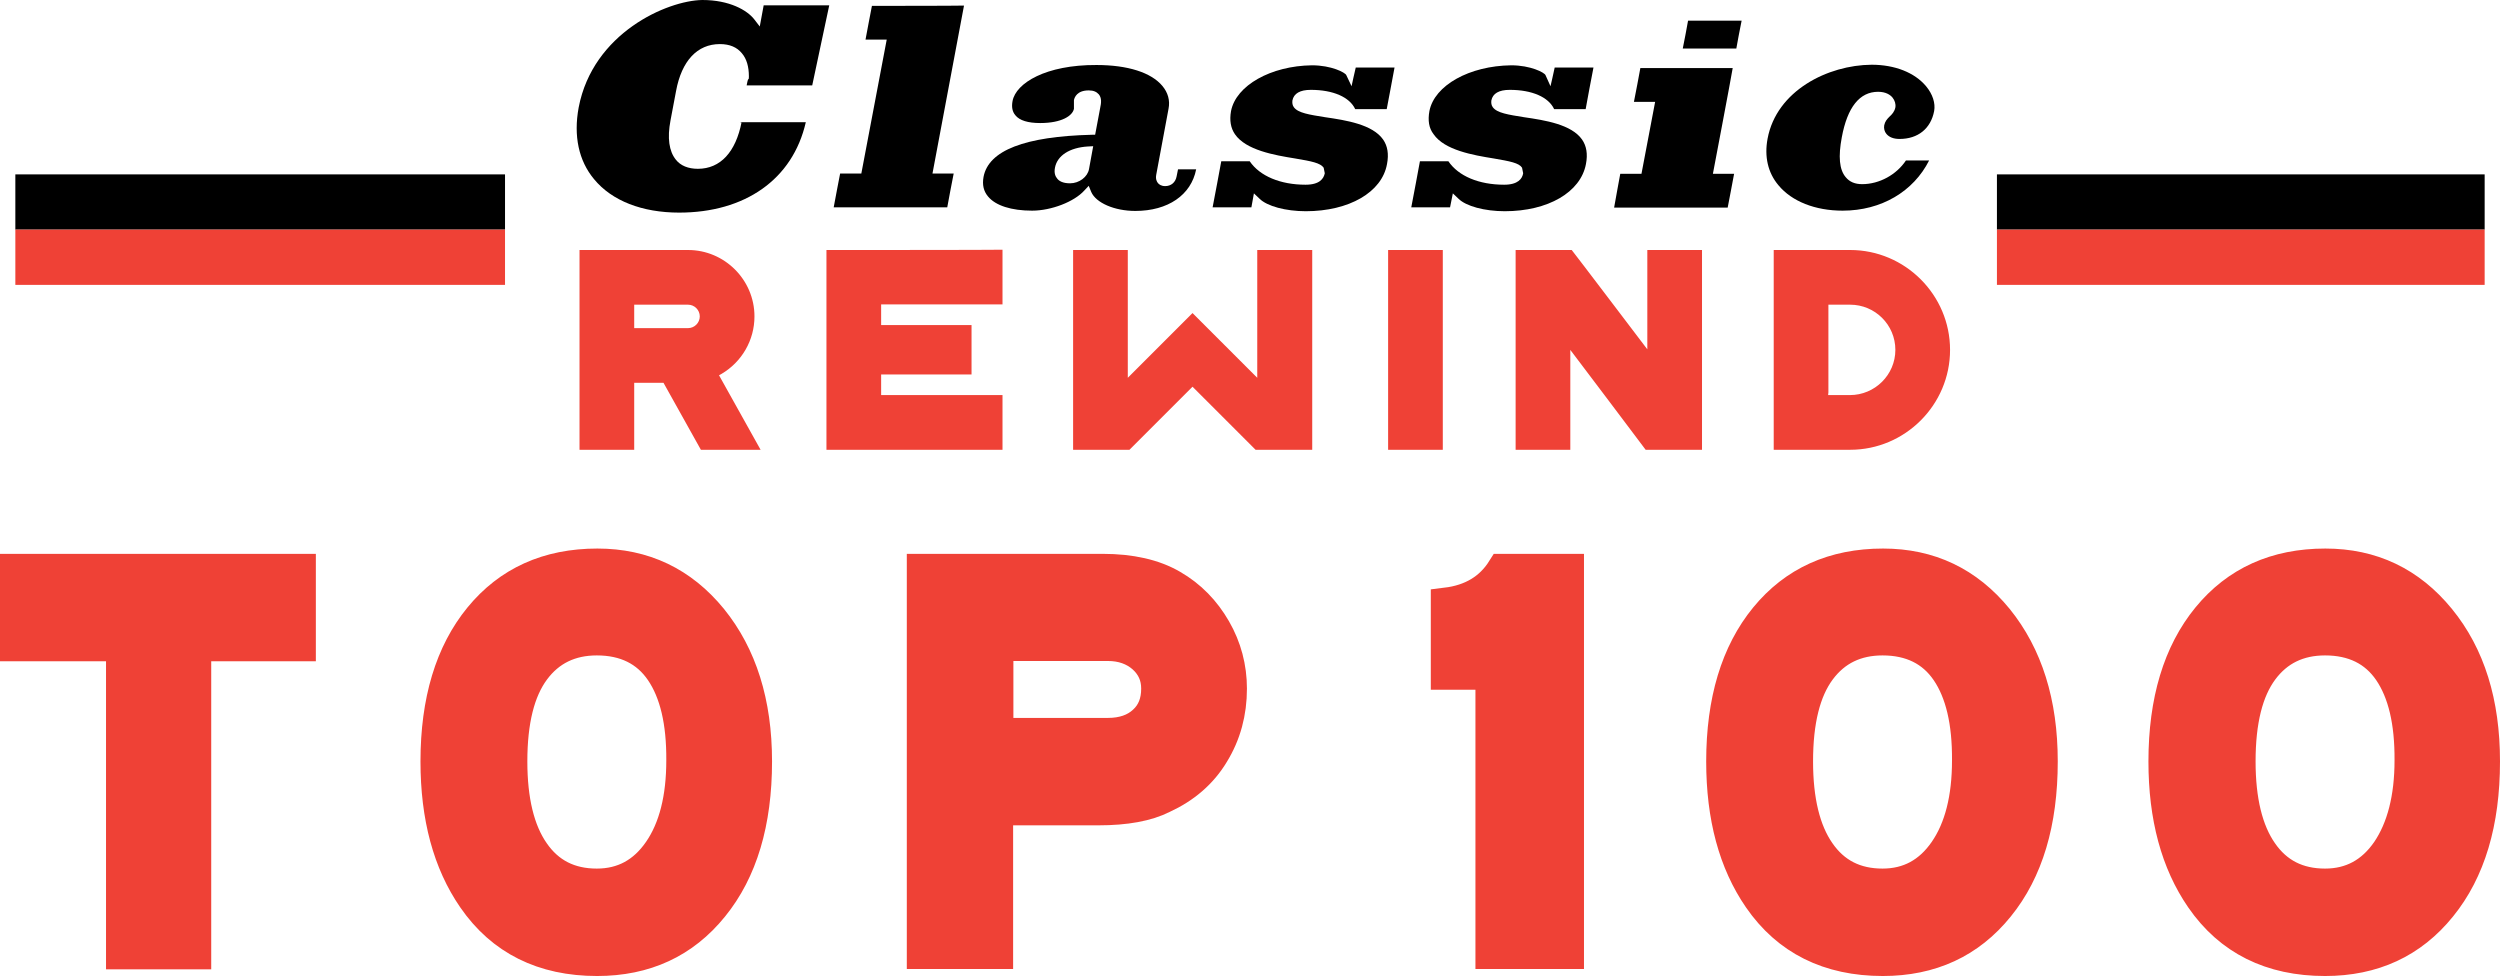 <?xml version="1.0" encoding="utf-8"?>
<!-- Generator: Adobe Illustrator 22.1.0, SVG Export Plug-In . SVG Version: 6.00 Build 0)  -->
<svg version="1.1" id="Layer_1" xmlns="http://www.w3.org/2000/svg" xmlns:xlink="http://www.w3.org/1999/xlink" x="0px" y="0px"
	 viewBox="0 0 896 349.8" style="enable-background:new 0 0 896 349.8;" xml:space="preserve">
<style type="text/css">
	.st0{fill:#EF4136;stroke:#EF4136;stroke-width:11;stroke-miterlimit:10;}
	.st1{fill:#EF4136;}
</style>
<g id="classic_rewind_top_100">
	<g>
		<path class="st0" d="M107.7,231.5H70.2v110.4H43.5V231.5h-38V204h102.2V231.5z"/>
		<path class="st0" d="M271.2,272.9c0,21.9-5.2,39.3-15.6,52.1c-10.4,12.9-24.3,19.3-41.6,19.3c-19.4,0-34.3-7.4-44.5-22.2
			c-8.9-12.9-13.3-29.3-13.3-49.2c0-21.7,5.2-39,15.6-51.7c10.4-12.7,24.5-19.1,42.3-19.1c16.7,0,30.4,6.5,41.1,19.6
			C265.8,234.8,271.2,251.8,271.2,272.9z M244.3,272.5c0.1-13.7-2.4-24.3-7.5-31.8s-12.8-11.3-22.9-11.3c-9.4,0-16.9,3.6-22.3,10.9
			c-5.4,7.3-8.1,18.1-8.1,32.6c0,13.9,2.6,24.8,7.9,32.4c5.3,7.7,12.8,11.5,22.5,11.5c9.3,0,16.7-4,22.2-12
			C241.6,296.8,244.3,286,244.3,272.5z"/>
		<path class="st0" d="M441.4,246.8c0,8.6-2.1,16.4-6.4,23.4c-4.2,7-10.3,12.2-18.1,15.8c-5.7,2.9-13.5,4.3-23.2,4.3h-36.1v51.5
			h-27.1V204h64.7c10.1,0,18.5,1.9,25,5.7c6.6,3.8,11.7,9.1,15.5,15.7C439.5,232,441.4,239.2,441.4,246.8z M414.5,246.8
			c0-4.4-1.6-8-4.9-11c-3.3-2.9-7.5-4.4-12.5-4.4h-39.4v31.4h39.4c5.3,0,9.6-1.5,12.7-4.4C413,255.5,414.5,251.6,414.5,246.8z"/>
		<path class="st0" d="M562.2,341.8h-27.9V241.7h-16v-25.6c9-1.1,15.7-5.1,20.1-12.1h23.8V341.8z"/>
		<path class="st0" d="M732,272.9c0,21.9-5.2,39.3-15.6,52.1c-10.4,12.9-24.3,19.3-41.6,19.3c-19.4,0-34.3-7.4-44.5-22.2
			c-8.9-12.9-13.3-29.3-13.3-49.2c0-21.7,5.2-39,15.6-51.7c10.4-12.7,24.5-19.1,42.3-19.1c16.7,0,30.4,6.5,41.1,19.6
			C726.6,234.8,732,251.8,732,272.9z M705.1,272.5c0.1-13.7-2.4-24.3-7.5-31.8s-12.8-11.3-22.9-11.3c-9.4,0-16.9,3.6-22.3,10.9
			c-5.4,7.3-8.1,18.1-8.1,32.6c0,13.9,2.6,24.8,7.9,32.4c5.3,7.7,12.8,11.5,22.5,11.5c9.3,0,16.7-4,22.2-12
			C702.4,296.8,705.1,286,705.1,272.5z"/>
		<path class="st0" d="M890.5,272.9c0,21.9-5.2,39.3-15.6,52.1c-10.4,12.9-24.3,19.3-41.6,19.3c-19.4,0-34.3-7.4-44.5-22.2
			c-8.9-12.9-13.3-29.3-13.3-49.2c0-21.7,5.2-39,15.6-51.7c10.4-12.7,24.5-19.1,42.3-19.1c16.7,0,30.4,6.5,41.1,19.6
			C885.2,234.8,890.5,251.8,890.5,272.9z M863.7,272.5c0.1-13.7-2.4-24.3-7.5-31.8s-12.8-11.3-22.9-11.3c-9.4,0-16.9,3.6-22.3,10.9
			c-5.4,7.3-8.1,18.1-8.1,32.6c0,13.9,2.6,24.8,7.9,32.4c5.3,7.7,12.8,11.5,22.5,11.5c9.3,0,16.7-4,22.2-12
			C860.9,296.8,863.7,286,863.7,272.5z"/>
	</g>
	<g>
		<g>
			<path d="M207.4,38.5c-1.9,10.2,0,19.1,5.5,25.7c6.4,7.8,17.3,12,30.5,12c23.5,0,40.7-11.8,45.4-32.4c-3.2,0-21.3,0-23.3,0
				c-0.1,0.7,0.3-0.1,0.3-0.1c-2.1,10.8-7.6,16.8-15.7,16.8c-3.4,0-6.2-1.1-7.9-3.3c-2.4-3-3.1-7.7-1.9-14l2-10.6
				c2-10.8,7.6-16.8,15.7-16.8c3.5,0,6.1,1.1,7.9,3.3c1.7,2,2.5,4.8,2.5,8.3c0,1.7-0.2,0.1-0.6,2.2c0,0-0.1,0.5-0.2,1
				c2.9,0,21.5,0,23.5,0c0.4-2.1,5.5-25.7,6.1-28.7c-3,0-21.4,0-23.5,0c-0.3,1.5-1.4,7.6-1.4,7.6l-2-2.6c-2.5-3.2-8.8-6.9-18.6-6.9
				C239.1,0.2,212.5,11.8,207.4,38.5z"/>
			<path d="M312.5,2.1c-0.4,1.8-1.8,9.6-2.3,12.1c2.1,0,7.6,0,7.6,0l-9.1,48c0,0-5.9,0-7.6,0c-0.4,1.8-1.8,9.6-2.3,12.1
				c3.2,0,38.5,0,40.7,0c0.3-1.8,1.8-9.6,2.3-12.1c-2.1,0-7.6,0-7.6,0S344.9,5.3,345.5,2C342.5,2.1,314.6,2.1,312.5,2.1z"/>
			<path d="M362.9,36.2c-0.4,2.1-0.1,3.8,1,5.1c1.5,1.9,4.6,2.8,8.9,2.8c7.7,0,11.6-2.6,12.1-5.1v-1.2v-1.9c0.2-1,1.1-3.5,5.3-3.5
				c1.7,0,2.8,0.5,3.6,1.4c1.1,1.3,0.9,3.1,0.5,4.9l-1.8,9.6h-1.2c-24,0.6-37,5.6-38.8,15.1c-0.5,2.8,0,5.1,1.6,7
				c2.7,3.3,8.4,5.1,15.8,5.1c6.9,0,15.1-3.2,18.7-7.2l1.6-1.7l0.9,2.2c1.7,3.9,8.3,6.8,15.8,6.8c11.7,0,20-5.7,21.8-14.9
				c-2,0-5.1,0-6.5,0c-0.2,1.1-0.5,2.5-0.5,2.5c-0.4,2.2-2,3.5-4.1,3.5c-1.4,0-2.2-0.6-2.6-1.1s-0.9-1.4-0.6-3l4.4-23.6
				c0.6-3-0.2-5.8-2.2-8.2c-4-4.8-12.4-7.5-23.6-7.5C374.8,23.2,364.1,29.8,362.9,36.2z M378.9,64c-0.6-0.7-1.2-1.9-0.8-3.9l0,0
				c0.8-4.3,5.2-7.2,11.8-7.6l1.9-0.1l-1.5,8.2c-0.5,2.8-3.5,5.1-6.8,5.1C380.8,65.7,379.5,64.8,378.9,64z"/>
			<path d="M441.2,39.8c-0.6,3.4-0.1,6.1,1.4,8.3c3.9,5.7,14.1,7.5,21.6,8.7c5.9,1,9,1.6,10.2,3.3l0.4,2c-0.4,1.9-1.8,4.1-6.9,4.1
				c-9,0-16.4-3.1-20-8.4c-1.2,0-8.3,0-10.2,0c-0.3,1.9-2.6,13.8-3.1,16.5c2.6,0,12,0,13.9,0c0.2-1,0.9-5,0.9-5l2,1.9
				c2.7,2.7,9.4,4.5,16.6,4.5c15.5,0,27.3-6.8,29.1-16.9c0.7-3.6,0.2-6.5-1.4-8.8c-3.8-5.4-13.2-6.9-20.8-8
				c-5.6-0.9-9.7-1.5-11.2-3.6c-0.5-0.7-0.6-1.5-0.5-2.4c0.5-2.5,2.7-3.8,6.6-3.8c8,0,13.9,2.6,15.9,6.9c1.5,0,9.4,0,11.3,0
				c0.4-1.9,2.3-12.3,2.8-14.9c-2.6,0-12.1,0-13.9,0c-0.3,1.1-1.5,6.7-1.5,6.7l-1.9-4c-0.4-0.9-5.3-3.5-12.3-3.5
				C455.5,23.6,443,30.6,441.2,39.8z"/>
			<path d="M512.3,39.8c-0.6,3.4-0.2,6.1,1.5,8.3c3.9,5.7,14.1,7.5,21.6,8.7c5.8,1,9,1.6,10.1,3.3l0.4,2c-0.3,1.9-1.8,4.1-6.8,4.1
				c-9.1,0-16.4-3.1-20-8.4c-1.2,0-8.3,0-10.2,0c-0.3,1.9-2.6,13.8-3.1,16.5c2.6,0,12,0,13.9,0c0.2-1,1-5,1-5l2,1.9
				c2.7,2.7,9.4,4.5,16.6,4.5c15.5,0,27.2-6.8,29.1-16.9c0.7-3.6,0.2-6.5-1.4-8.8c-3.8-5.4-13.2-6.9-20.8-8
				c-5.6-0.9-9.7-1.5-11.2-3.6c-0.5-0.7-0.6-1.5-0.5-2.4c0.5-2.5,2.7-3.8,6.6-3.8c8,0,13.9,2.6,15.9,6.9c1.5,0,9.4,0,11.3,0
				c0.3-1.9,2.3-12.3,2.8-14.9c-2.6,0-12.1,0-13.9,0c-0.2,1.1-1.5,6.7-1.5,6.7l-1.8-4c-0.4-0.9-5.3-3.5-12.3-3.5
				C526.6,23.6,514.1,30.6,512.3,39.8z"/>
			<path d="M605,7.4c-0.3,1.7-1.4,7.7-1.9,10c2.8,0,17.2,0,19.2,0c0.3-1.7,1.4-7.7,1.9-10C621.4,7.4,607,7.4,605,7.4z M587.9,24.4
				c-0.3,1.8-1.8,9.6-2.3,12.1c2.1,0,7.6,0,7.6,0l-4.9,25.8c0,0-5.9,0-7.6,0c-0.3,1.8-1.8,9.6-2.2,12.1c3.2,0,38.5,0,40.7,0
				c0.4-1.8,1.8-9.6,2.3-12.1c-2.1,0-7.6,0-7.6,0s6.6-34.7,7.1-37.9C617.9,24.4,590.1,24.4,587.9,24.4z"/>
			<path d="M633.5,49.7L633.5,49.7c-1.2,6.4,0.1,12.2,3.9,16.7c4.8,5.8,13.2,9.1,23,9.1c13.9,0,25.4-6.9,31-18c-2.8,0-7.3,0-8.3,0
				c-3.4,5.1-9.5,8.5-15.7,8.5c-2.6,0-4.5-0.8-5.9-2.5c-2.3-2.7-2.7-7.4-1.4-14.3c2-10.8,6.4-16.3,13-16.3c2.8,0,4.4,1.1,5.2,2.1
				s1.2,2.3,1,3.5c-0.3,1.5-1.2,2.5-2.1,3.3c-0.9,0.9-1.6,1.7-1.9,3.1c-0.2,1.1,0.1,2.3,0.8,3.1c1,1.2,2.6,1.8,4.7,1.8
				c6.6,0,11.2-3.7,12.4-10c0.5-2.8-0.5-6-2.9-8.9c-4.1-4.9-11.2-7.7-19.5-7.7C655.1,23.3,636.7,32.5,633.5,49.7z"/>
		</g>
	</g>
	<g>
		<g>
			<g>
				<path id="SVGID_1_" class="st1" d="M663.1,89.6c0,0-25.4,0-27.4,0c0,2.1,0,69.6,0,71.6c2,0,27.4,0,27.4,0
					c19.7,0,35.8-16.1,35.8-35.8C698.9,105.7,682.8,89.6,663.1,89.6L663.1,89.6z M655.3,140.6v-31.4h7.8c8.9,0,16.2,7.2,16.2,16.2
					c0,8.9-7.3,16.2-16.3,16.2h-7.8L655.3,140.6L655.3,140.6z M590.4,89.6c0,2,0,35.6,0,35.6S564,90.4,563.3,89.6
					c-1,0-18.2,0-20.1,0c0,2.1,0,69.6,0,71.6c1.9,0,17.7,0,19.6,0c0-2,0-35.8,0-35.8s26.4,34.9,27,35.8c1,0,18.2,0,20.2,0
					c0-2.1,0-69.6,0-71.6C608.2,89.6,592.3,89.6,590.4,89.6z M497.5,89.6c0,2.1,0,69.6,0,71.6c1.9,0,17.7,0,19.6,0
					c0-2.1,0-69.6,0-71.6C515.2,89.6,499.4,89.6,497.5,89.6z M450.6,89.6c0,2.1,0,45.8,0,45.8s-21.8-21.8-23.2-23.2
					c-1.4,1.4-23.2,23.2-23.2,23.2s0-43.7,0-45.8c-1.9,0-17.7,0-19.6,0c0,2.1,0,69.6,0,71.6c1.9,0,19.4,0,20.2,0
					c0.6-0.6,22.6-22.6,22.6-22.6s22,22,22.6,22.6c0.8,0,18.3,0,20.3,0c0-2.1,0-69.6,0-71.6C468.4,89.6,452.5,89.6,450.6,89.6z
					 M296.2,89.6c0,2.1,0,69.6,0,71.6c2,0,61,0,63.1,0c0-1.9,0-17.8,0-19.6c-2.1,0-43.5,0-43.5,0v-7.4c0,0,30.4,0,32.4,0
					c0-1.8,0-15.9,0-17.7c-2,0-32.4,0-32.4,0v-7.4c0,0,41.4,0,43.5,0c0-1.9,0-17.7,0-19.6C357.2,89.6,298.2,89.6,296.2,89.6z
					 M207.7,89.6c0,2.1,0,69.6,0,71.6c1.8,0,17.8,0,19.6,0c0-2,0-24,0-24h10.5c0,0,12.8,22.9,13.4,24c1.1,0,18.4,0,21.4,0
					c-1.6-2.9-14.9-26.7-14.9-26.7l0.9-0.5c7.3-4.3,11.8-12.1,11.8-20.6c0-13.1-10.7-23.8-23.8-23.8
					C246.7,89.6,209.8,89.6,207.7,89.6z M227.3,116.6v-7.4h19.3c2.3,0,4.2,1.9,4.2,4.2c0,2.3-1.9,4.2-4.2,4.2h-19.3V116.6z"/>
			</g>
		</g>
	</g>
	<g>
		<rect x="715.7" y="62.5" width="174.8" height="19.8"/>
		<rect x="715.7" y="82.3" class="st1" width="174.8" height="19.8"/>
	</g>
	<g>
		<rect x="5.5" y="62.5" width="175.5" height="19.8"/>
		<rect x="5.5" y="82.3" class="st1" width="175.5" height="19.8"/>
	</g>
</g>
</svg>
